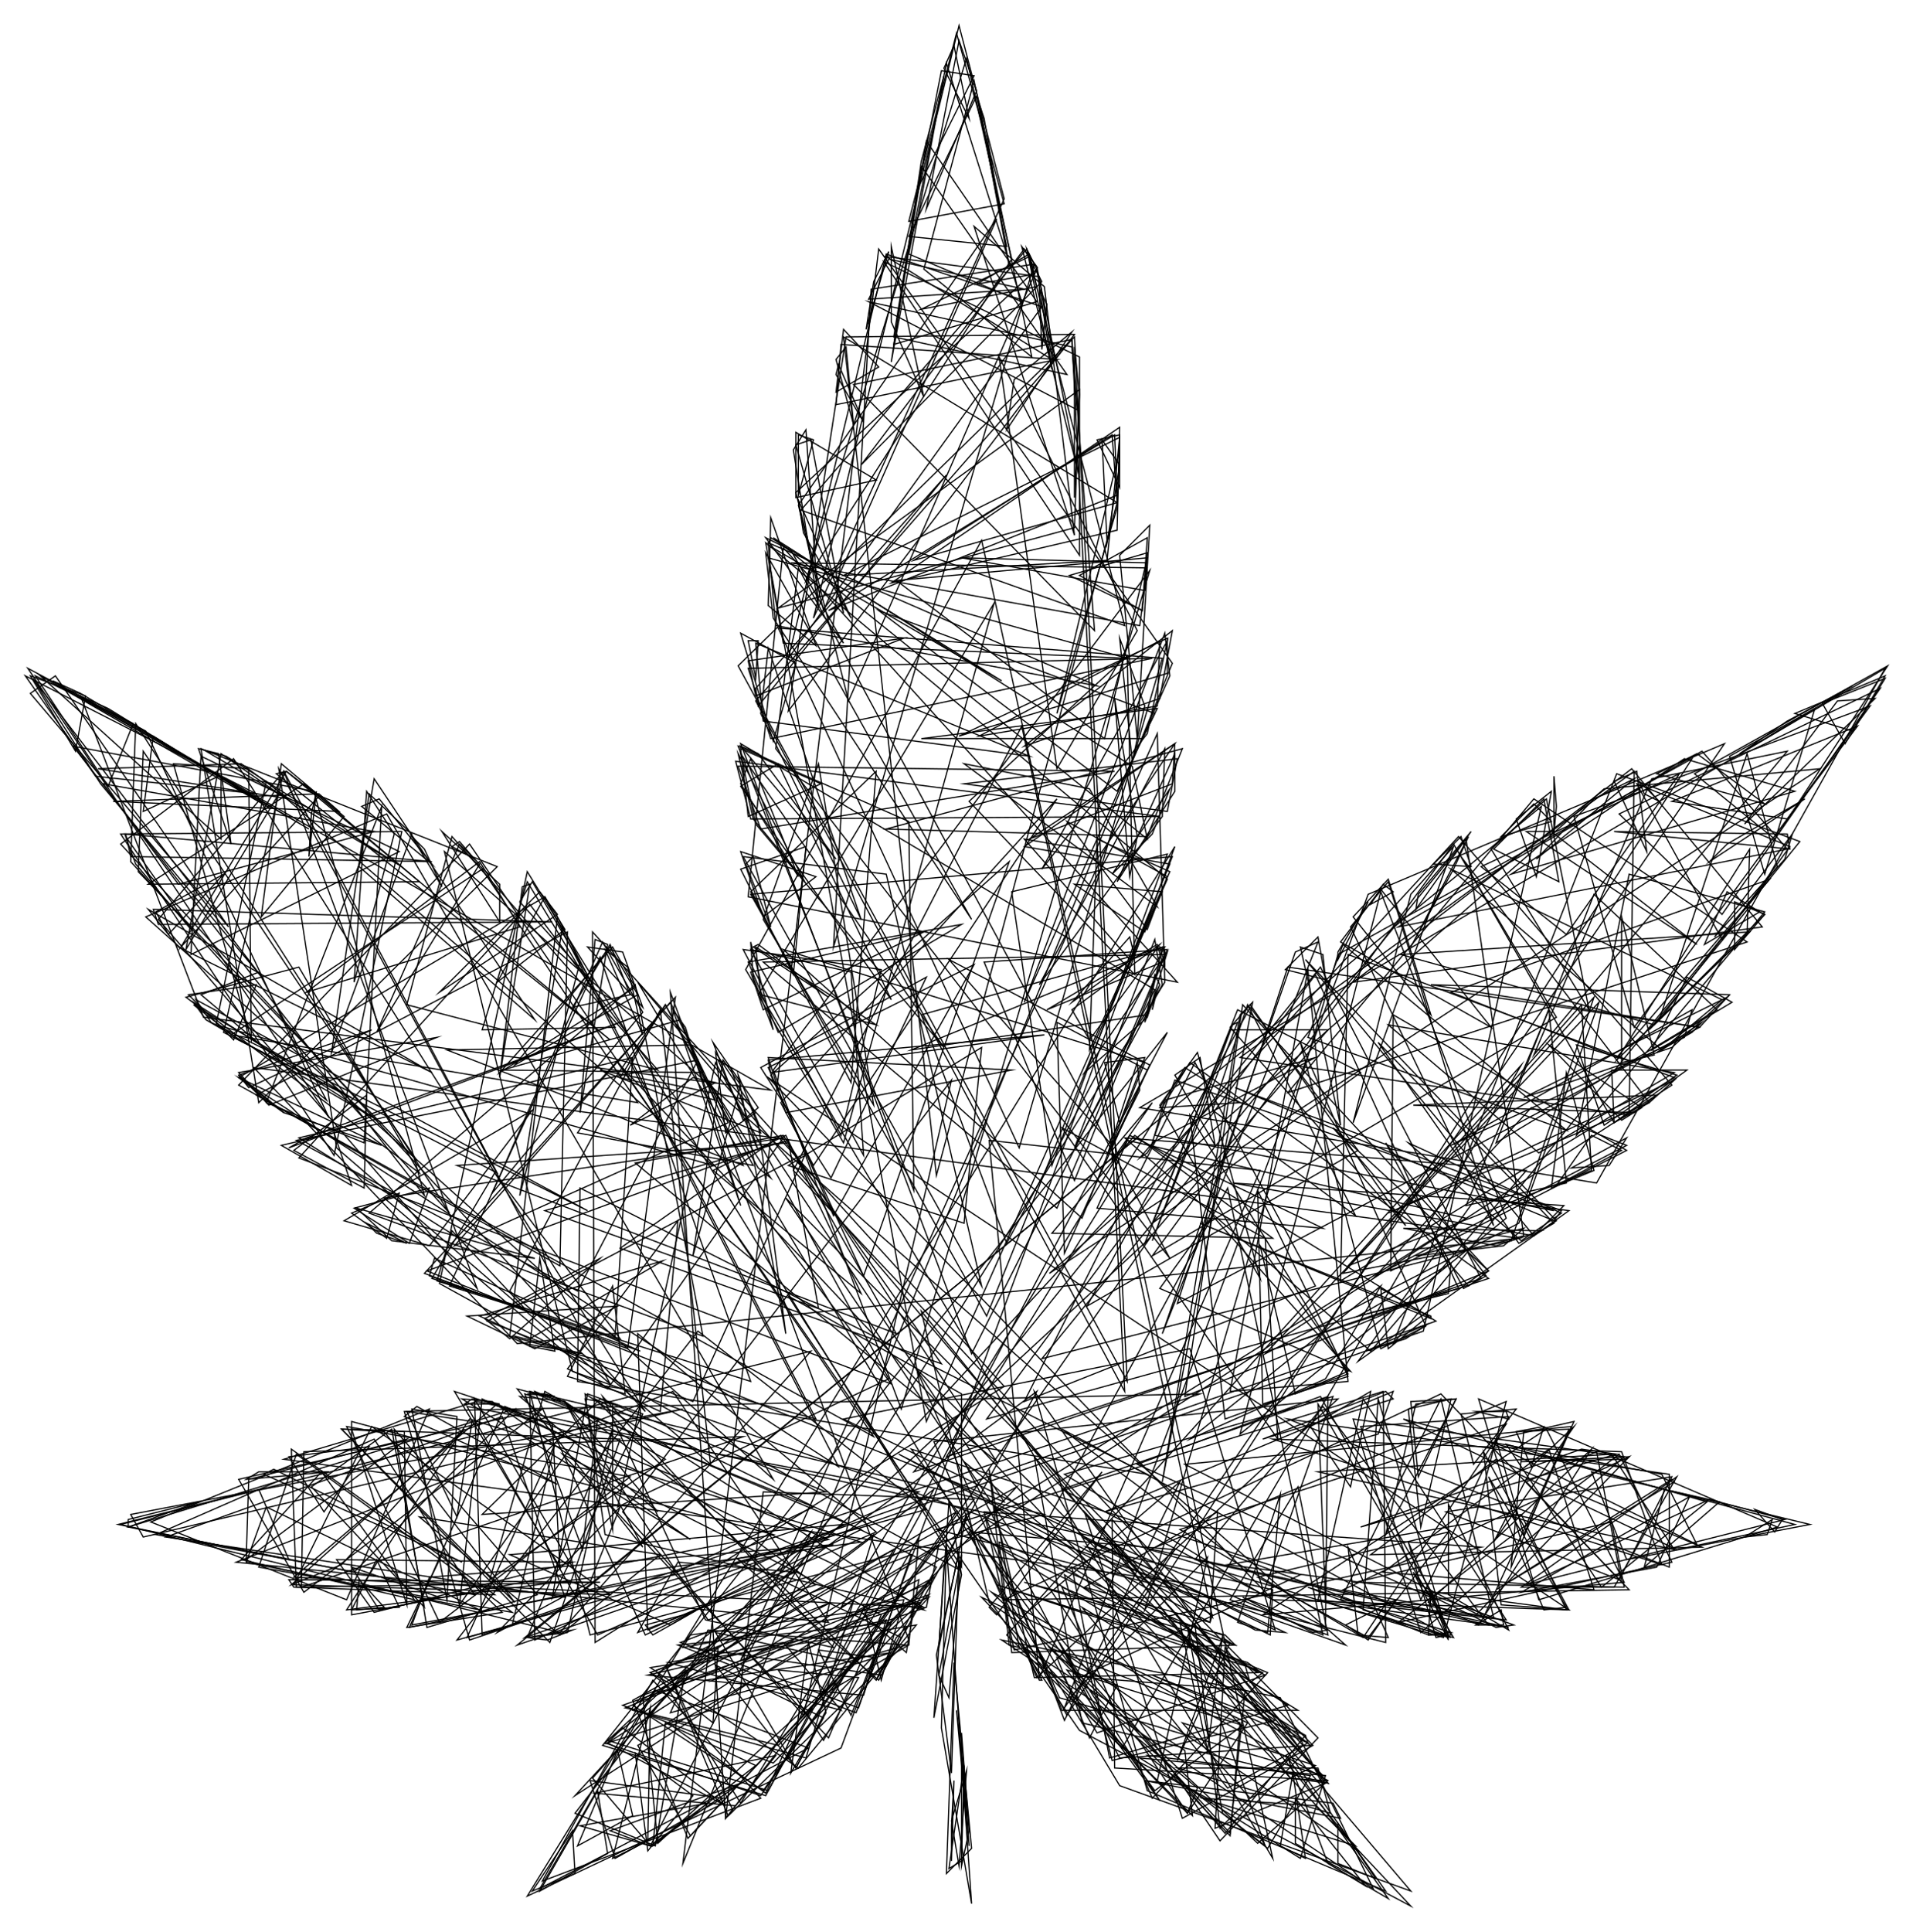 <?xml version="1.0" encoding="UTF-8"?>
<!DOCTYPE svg  PUBLIC '-//W3C//DTD SVG 1.1//EN'  'http://www.w3.org/Graphics/SVG/1.1/DTD/svg11.dtd'>
<svg enable-background="new 0 0 1628.1 1643.459" version="1.1" viewBox="0 0 1628.1 1643.5" xml:space="preserve" xmlns="http://www.w3.org/2000/svg">
<g fill="none" stroke="#000" stroke-miterlimit="10">
	<polygon points="1200.7 1608.9 542.76 835.62 952.9 1519.2"/>
	<polygon points="715.78 1487.2 448.76 1613.2 999.9 720.26"/>
	<polygon points="128.34 1294.9 365.45 1198.8 294.96 1361.1"/>
	<polygon points="1358.8 1006.5 969.99 942.42 1604.4 568.59"/>
	<polygon points="814.05 28.138 773.46 188.35 854.64 173.4"/>
	<polygon points="747.83 211.85 997.76 564.32 581.21 1585.4"/>
	<polygon points="1121.7 1478.6 1038.3 1566.2 668.79 1019.3"/>
	<polygon points="1512.6 1299.2 1258.4 1190.2 1309.6 1361.1"/>
	<polygon points="826.87 1619.6 801.23 1470.1 805.5 1314.1"/>
	<polygon points="1211.4 1132.5 1311.8 686.08 440.22 1399.6"/>
	<polygon points="525.66 903.97 918.72 1472.2 1200.7 1621.7"/>
	<polygon points="666.65 466.06 1002 835.62 636.75 762.98"/>
	<polygon points="512.85 1485 993.49 878.34 651.7 1527.7"/>
	<polygon points="448.76 741.62 374 1092 816.19 1335.5"/>
	<polygon points="173.2 865.52 655.97 927.47 68.522 592.09"/>
	<polygon points="854.64 1179.5 506.44 1397.4 504.3 792.89"/>
	<polygon points="690.15 1149.6 476.53 1388.9 102.7 1297"/>
	<polygon points="984.94 624.13 991.35 835.62 630.34 1412.4"/>
	<polygon points="455.17 867.66 305.64 737.35 318.46 662.58"/>
	<polygon points="1256.2 1019.3 1155.8 1158.2 1335.3 1030"/>
	<polygon points="1284 1384.6 406.04 1192.4 241.55 1241.5"/>
	<polygon points="818.32 1339.8 794.82 1461.5 807.64 1277.8"/>
	<polygon points="1510.4 713.85 1442.1 658.31 1606.6 566.46"/>
	<polygon points="555.57 1429.5 461.58 1600.4 647.43 1529.9"/>
	<polygon points="1164.4 760.85 905.91 1453 1467.7 632.68"/>
	<polygon points="171.06 636.95 220.19 938.15 423.13 737.35"/>
	<polygon points="952.9 363.52 950.76 451.1 758.51 495.96"/>
	<polygon points="634.61 824.93 1083.2 1581.1 835.41 459.65"/>
	<polygon points="914.45 286.62 628.2 566.46 959.31 1175.3"/>
	<polygon points="820.46 666.86 1002 645.5 993.49 690.35"/>
	<polygon points="636.75 694.63 630.34 636.95 698.7 666.86"/>
	<polygon points="1435.7 831.34 1474.1 852.7 1405.8 893.29"/>
	<polygon points="978.54 446.83 967.86 628.4 952.9 472.46"/>
	<polygon points="852.5 1395.3 1168.7 1606.8 1089.6 1444.4"/>
	<polygon points="1241.3 711.72 489.35 1527.7 1422.9 923.2"/>
	<polygon points="1226.3 1185.9 854.64 1361.1 1386.5 1352.6"/>
	<polygon points="203.1 923.2 399.63 718.12 743.56 1222.3"/>
	<polygon points="653.84 515.19 655.97 440.42 694.42 549.37"/>
	<polygon points="1266.9 1087.7 1012.7 903.97 805.5 1239.4"/>
	<polygon points="854.64 169.13 816.19 21.73 692.29 525.87"/>
	<polygon points="773.46 1395.3 570.52 844.16 617.52 1547"/>
	<polygon points="1341.7 965.92 1386.5 743.76 1501.9 775.8"/>
	<polygon points="284.28 963.79 239.42 974.47 299.23 1008.6"/>
	<polygon points="299.23 1209.4 658.11 1305.6 299.23 1373.9"/>
	<polygon points="805.5 1594 826.87 1572.6 811.91 1414.5"/>
	<polygon points="1096 929.61 1486.9 801.44 1305.4 679.67"/>
	<polygon points="869.59 209.71 882.41 226.8 918.72 406.24"/>
	<polygon points="1380.1 978.74 1324.6 1008.6 1354.5 965.92"/>
	<polygon points="440.22 1143.2 215.92 908.24 1292.6 1053.5"/>
	<polygon points="670.93 604.91 914.45 284.48 720.06 286.62"/>
	<polygon points="685.88 365.66 696.56 517.32 675.2 382.74"/>
	<polygon points="1177.2 1183.8 1179.3 1397.4 796.96 1301.3"/>
	<polygon points="1375.9 658.31 1185.7 1143.2 1531.8 715.99"/>
	<polygon points="194.56 788.62 47.161 575 25.799 589.95"/>
	<polygon points="955.04 1487.2 1294.7 906.11 856.77 1391"/>
	<polygon points="1228.5 1393.2 978.54 1318.4 1281.9 1192.4"/>
	<polygon points="222.33 780.07 292.82 694.63 239.42 649.77"/>
	<polygon points="606.84 886.88 632.47 953.1 645.29 942.42"/>
	<polygon points="976.4 1523.5 1179.3 1608.9 880.27 1183.8"/>
	<polygon points="1021.3 1185.9 344.09 1200.9 399.63 1395.3"/>
	<polygon points="553.44 1418.8 779.87 1382.5 679.47 1504.2"/>
	<polygon points="914.45 1004.4 837.55 818.52 993.49 807.84"/>
	<polygon points="329.14 692.49 124.06 780.07 658.11 1258.6"/>
	<polygon points="888.82 1288.5 450.9 1183.8 502.17 1391"/>
	<polygon points="677.33 564.32 630.34 538.68 658.11 630.54"/>
	<polygon points="717.92 489.55 952.9 372.06 942.22 476.74"/>
	<polygon points="651.7 461.78 993.49 748.03 788.42 1209.4"/>
	<polygon points="987.08 694.63 638.88 696.76 626.07 647.63"/>
	<polygon points="1354.5 1252.2 1384.4 1326.9 1540.4 1297"/>
	<polygon points="1273.3 1224.4 1339.6 1209.4 1296.8 1305.6"/>
	<polygon points="1373.7 955.24 1371.6 910.38 1435.7 910.38"/>
	<polygon points="675.2 829.21 630.34 739.49 685.88 720.26"/>
	<polygon points="658.11 876.2 641.02 831.34 638.88 801.44"/>
	<polygon points="1378 692.49 1600.2 585.68 1465.6 777.94"/>
	<polygon points="218.06 837.75 198.83 884.75 160.38 846.3"/>
	<polygon points="1166.5 1149.6 957.17 968.06 1299 995.83"/>
	<polygon points="500.03 805.71 547.03 856.98 529.94 809.98"/>
	<polygon points="754.24 705.31 976.4 711.72 1006.3 636.95"/>
	<polygon points="453.04 944.56 365.45 1059.9 292.82 1038.6"/>
	<polygon points="782.01 158.44 829 64.453 801.23 60.181"/>
	<polygon points="1006.3 1547 1117.4 1485 923 1286.3"/>
	<polygon points="544.89 1149.6 369.72 1070.6 365.45 1085.5"/>
	<polygon points="707.24 1002.2 647.43 908.24 788.42 831.34"/>
	<polygon points="378.27 724.53 487.21 1166.7 1145.2 1399.6"/>
	<polygon points="1331 1025.7 1305.4 1051.4 1049 1006.5"/>
	<polygon points="121.93 1307.7 111.25 1288.5 581.21 1198.8"/>
	<polygon points="1128.1 833.48 1121.7 797.16 1093.9 824.93"/>
	<polygon points="455.17 1147.5 397.49 1119.7 525.66 1111.2"/>
	<polygon points="995.62 575 871.73 852.7 991.35 538.68"/>
	<polygon points="538.48 1446.6 865.32 1265 585.48 1564.1"/>
	<polygon points="203.1 1258.6 461.58 1198.8 258.64 1354.7"/>
	<polygon points="946.49 974.47 978.54 906.11 807.64 816.39"/>
	<polygon points="559.84 910.38 346.23 854.84 384.68 711.72"/>
	<polygon points="794.82 1226.5 1138.7 1190.2 882.41 1427.3"/>
	<polygon points="976.4 457.51 972.13 519.46 918.72 489.55"/>
	<polygon points="280 950.97 124.06 622 23.663 568.59"/>
	<polygon points="549.16 1391 732.88 1301.3 455.17 1183.8"/>
	<polygon points="346.23 1384.6 427.4 1371.8 376.13 1322.7"/>
	<polygon points="1158 912.52 980.67 1040.7 1053.3 859.11"/>
	<polygon points="519.26 1557.6 553.44 1570.5 630.34 1517.1"/>
	<polygon points="1175.1 756.58 1269.1 874.07 1140.9 801.44"/>
	<polygon points="1072.5 1087.7 987.08 940.29 1019.1 895.43"/>
	<polygon points="527.8 1224.4 467.99 1397.4 290.68 1215.9"/>
	<polygon points="662.38 534.41 989.22 560.05 867.45 976.6"/>
	<polygon points="324.86 955.24 175.33 867.66 164.65 852.7"/>
	<polygon points="957.17 532.28 873.86 211.85 681.61 434.01"/>
	<polygon points="989.22 837.75 914.45 976.6 982.81 799.3"/>
	<polygon points="1384.4 978.74 1183.6 1081.3 1185.7 863.38"/>
	<polygon points="329.14 1053.5 299.23 1032.1 339.82 1015.1"/>
	<polygon points="574.8 848.43 534.21 1147.5 361.18 1083.4"/>
	<polygon points="517.12 1576.9 459.44 1608.9 508.58 1523.5"/>
	<polygon points="382.54 1032.1 115.52 615.59 111.25 733.08"/>
	<polygon points="1388.7 654.04 1151.6 835.62 1499.8 788.62"/>
	<polygon points="647.43 1527.7 514.98 1482.9 978.54 1053.5"/>
	<polygon points="587.62 1401.7 749.96 1425.2 882.41 1183.8"/>
	<polygon points="1414.3 1331.2 1083.2 1224.4 1380.1 1235.1"/>
	<polygon points="502.17 833.48 453.04 750.17 442.35 767.26"/>
	<polygon points="200.97 1329.1 705.1 1380.3 572.66 1183.8"/>
	<polygon points="948.63 1504.2 1128.1 1514.9 946.49 1292.8"/>
	<polygon points="386.81 1059.9 619.66 955.24 570.52 852.7"/>
	<polygon points="816.19 1320.5 809.78 1508.5 796.96 1408.1"/>
	<polygon points="1002 1109 1446.4 874.07 1096 822.8"/>
	<polygon points="606.84 1465.8 553.44 1423.1 611.11 1401.7"/>
	<polygon points="529.94 1450.8 790.55 1359 658.11 1500"/>
	<polygon points="726.47 361.38 711.51 305.84 720.06 295.16"/>
	<polygon points="540.62 989.42 848.23 1243.6 666.65 965.92"/>
	<polygon points="284.28 983.01 102.7 709.58 341.95 707.44"/>
	<polygon points="1207.1 1256.4 1239.2 1190.2 1200.7 1192.4"/>
	<polygon points="1525.4 709.58 1459.2 797.16 1519 730.94"/>
	<polygon points="1175.1 1147.5 1106.7 886.88 1213.5 1128.3"/>
	<polygon points="386.81 1183.8 476.53 1333.3 470.12 1211.6"/>
	<polygon points="367.59 735.21 322.73 679.67 307.78 686.08"/>
	<polygon points="861.05 220.39 822.6 49.5 685.88 493.83"/>
	<polygon points="1219.9 735.21 1243.4 711.72 1252 737.35"/>
	<polygon points="1237 1393.2 1121.7 1194.5 1128.1 1363.3"/>
	<polygon points="649.56 780.07 630.34 724.53 694.42 745.9"/>
	<polygon points="1078.9 1423.1 980.67 1529.9 903.77 1350.4"/>
	<polygon points="925.13 1316.3 1081.1 1391 1083.2 1352.6"/>
	<polygon points="1335.3 1369.7 653.84 916.79 1083.2 1361.1"/>
	<polygon points="653.84 461.78 660.24 532.28 933.68 583.54"/>
	<polygon points="1335.3 1369.7 1277.6 1365.4 1262.6 1235.1"/>
	<polygon points="1489.1 771.53 1501.9 777.94 1403.6 876.2"/>
	<polygon points="1290.4 696.76 1307.5 745.9 1320.3 673.26"/>
	<polygon points="1373.7 1350.4 1294.7 1350.4 1427.1 1256.4"/>
	<polygon points="1446.4 874.07 1472 846.3 1217.8 837.75"/>
	<polygon points="354.77 1196.6 474.4 1262.9 344.09 1205.2"/>
	<polygon points="905.91 1463.7 871.73 1373.9 1004.2 1260.7"/>
	<polygon points="1034.1 1555.5 1042.6 1401.7 1128.1 1517.1"/>
	<polygon points="1403.6 938.15 1181.5 1032.1 1425 918.93"/>
	<polygon points="1113.1 824.93 1046.9 1183.8 1147.3 1175.3"/>
	<polygon points="773.46 698.9 777.74 1012.9 628.2 634.81"/>
	<polygon points="677.33 423.33 677.33 367.79 745.69 408.38"/>
	<polygon points="713.65 1247.9 203.1 916.79 463.72 762.98"/>
	<polygon points="1181.5 1393.2 1155.8 1391 1147.3 1316.3"/>
	<polygon points="1008.4 1188.1 1266.9 1081.3 1057.6 854.84"/>
	<polygon points="1222.1 1124 446.63 1393.2 967.86 968.06"/>
	<polygon points="788.42 1284.2 388.95 1395.3 594.02 1132.5"/>
	<polygon points="933.68 713.85 927.27 893.29 995.62 741.62"/>
	<polygon points="991.35 636.95 989.22 694.63 884.54 837.75"/>
	<polygon points="1290.4 1198.8 1254.1 1245.8 1243.4 1203"/>
	<polygon points="547.03 1203 470.12 1359 500.03 1185.9"/>
	<polygon points="327 1367.5 303.5 1369.7 305.64 1344"/>
	<polygon points="997.76 728.81 839.68 1119.7 638.88 760.85"/>
	<polygon points="241.55 656.18 406.04 1096.2 134.74 782.21"/>
	<polygon points="510.71 1346.2 250.1 1350.4 245.83 1344"/>
	<polygon points="918.72 472.46 752.1 222.53 918.72 303.7"/>
	<polygon points="628.2 641.22 683.74 748.03 641.02 696.76"/>
	<polygon points="914.45 455.37 829 192.62 888.82 243.89"/>
	<polygon points="198.83 645.5 102.7 718.12 549.16 1200.9"/>
	<polygon points="1070.4 1423.1 880.27 1427.3 846.09 1282.1"/>
	<polygon points="997.76 536.55 987.08 594.23 871.73 634.81"/>
	<polygon points="754.24 216.12 670.93 560.05 886.68 260.98"/>
	<polygon points="21.526 575 218.06 675.4 81.34 660.45"/>
	<polygon points="937.95 374.2 942.22 461.78 952.9 395.56"/>
	<polygon points="630.34 632.68 982.81 842.02 826.87 1151.8"/>
	<polygon points="1232.7 1356.8 1232.7 1279.9 1284 1386.8"/>
	<polygon points="1390.8 874.07 1339.6 694.63 1591.6 600.64"/>
	<polygon points="858.91 1399.6 867.45 1401.7 841.82 1250"/>
	<polygon points="87.748 666.86 151.83 752.3 318.46 707.44"/>
	<polygon points="1179.3 1183.8 1074.7 1224.4 1185.7 1190.2"/>
	<polygon points="952.9 414.79 952.9 369.93 933.68 374.2"/>
	<polygon points="275.73 1286.3 314.18 1230.8 245.83 1239.4"/>
	<polygon points="1217.8 863.38 1151.6 780.07 1181.5 748.03"/>
	<polygon points="459.44 1606.8 557.71 1438 688.02 1487.2"/>
	<polygon points="978.54 485.28 767.05 1198.8 658.11 910.38"/>
	<polygon points="717.92 280.21 747.83 312.25 711.51 333.61"/>
	<polygon points="517.12 1480.7 794.82 1267.1 653.84 1523.5"/>
	<polygon points="341.95 737.35 192.42 643.36 175.33 639.09"/>
	<polygon points="158.24 848.43 356.91 997.96 254.37 822.8"/>
	<polygon points="692.29 1282.1 450.9 1183.8 455.17 1395.3"/>
	<polygon points="1096 1207.3 1420.7 1254.3 1420.7 1333.3"/>
	<polygon points="1378 1237.2 1190 1380.3 1422.9 1329.1"/>
	<polygon points="476.53 1077 482.94 792.89 218.06 931.74"/>
	<polygon points="967.86 1245.8 1222.1 1361.1 1123.8 1188.1"/>
	<polygon points="803.37 64.453 758.51 307.98 784.14 137.08"/>
	<polygon points="991.35 807.84 987.08 805.71 991.35 820.66"/>
	<polygon points="1576.7 622 1527.5 607.04 1604.4 575"/>
	<polygon points="1117.4 1388.9 1057.6 1359 1130.2 1386.8"/>
	<polygon points="559.84 1286.3 480.8 1192.4 442.35 1188.1"/>
	<polygon points="730.74 1453 775.6 1322.7 579.07 1397.4"/>
	<polygon points="1170.8 1085.5 1384.4 974.47 1303.2 942.42"/>
	<polygon points="517.12 1181.7 327 1019.3 666.65 968.06"/>
	<polygon points="974.26 1369.7 1138.7 812.12 1440 645.5"/>
	<polygon points="1096 1495.7 1130.2 1585.4 1181.5 1615.3"/>
	<polygon points="732.88 782.21 653.84 551.5 647.43 607.04"/>
	<polygon points="1243.4 728.81 1373.7 955.24 1403.6 938.15"/>
	<polygon points="252.23 1350.4 420.99 1356.8 247.96 1232.9"/>
	<polygon points="775.6 1232.9 918.72 1427.3 1106.7 1339.8"/>
	<polygon points="1422.9 891.16 1296.8 933.88 1469.9 848.43"/>
	<polygon points="999.9 632.68 871.73 720.26 933.68 730.94"/>
	<polygon points="643.16 946.7 617.52 963.79 608.98 895.43"/>
	<polygon points="677.33 1337.6 576.93 1329.1 542.76 1388.9"/>
	<polygon points="1151.6 1207.3 1382.3 1239.4 1209.2 1388.9"/>
	<polygon points="886.68 739.49 993.49 545.09 976.4 624.13"/>
	<polygon points="641.02 991.56 566.25 854.84 491.49 963.79"/>
	<polygon points="1234.9 1391 1217.8 1354.7 1215.7 1391"/>
	<polygon points="705.1 1309.8 348.36 1384.6 429.54 1196.6"/>
	<polygon points="250.1 978.74 312.05 931.74 309.91 1010.8"/>
	<polygon points="561.98 1200.9 576.93 1038.6 482.94 1164.6"/>
	<polygon points="638.88 827.07 786.28 792.89 649.56 859.11"/>
	<polygon points="1042.6 1559.8 824.73 1301.3 1111 1476.5"/>
	<polygon points="717.92 547.23 651.7 457.51 673.06 468.19"/>
	<polygon points="969.99 1495.7 1128.1 1510.6 1106.7 1581.1"/>
	<polygon points="542.76 846.3 438.08 906.11 519.26 805.71"/>
	<polygon points="912.31 288.75 957.17 1183.8 643.16 596.36"/>
	<polygon points="403.9 1356.8 132.61 1305.6 318.46 1224.4"/>
	<polygon points="1002 1497.8 1046.9 1397.4 1040.5 1393.2"/>
	<polygon points="1472 643.36 1501.9 743.76 1544.6 602.77"/>
	<polygon points="333.41 1055.6 303.5 1027.9 455.17 1070.6"/>
	<polygon points="1521.1 722.4 1448.5 639.09 1190 788.62"/>
	<polygon points="168.92 1277.8 109.11 1292.8 109.11 1299.2"/>
	<polygon points="1111 816.39 1305.4 1051.4 1324.6 1038.6"/>
	<polygon points="1175.1 1094.1 1128.1 1173.1 1012.7 1224.4"/>
	<polygon points="1089.6 1271.4 1053.3 1380.3 1078.9 1388.9"/>
	<polygon points="487.21 1386.8 465.85 1395.3 448.76 1393.2"/>
	<polygon points="670.93 1102.6 818.32 1333.3 818.32 1185.9"/>
	<polygon points="777.74 1252.2 1123.8 822.8 1260.5 1087.7"/>
	<polygon points="702.97 1457.2 688.02 1397.4 673.06 1508.5"/>
	<polygon points="1316.1 1215.9 1074.7 1373.9 1382.3 1346.2"/>
	<polygon points="1055.4 899.7 1386.5 948.83 1390.8 656.18"/>
	<polygon points="489.35 1594 487.21 1557.6 453.04 1608.9"/>
	<polygon points="903.77 1455.1 839.68 1292.8 1104.6 1455.1"/>
	<polygon points="1286.1 1333.3 1335.3 1215.9 1296.8 1218"/>
	<polygon points="168.92 636.95 186.01 641.22 196.69 718.12"/>
	<polygon points="899.5 869.79 976.4 910.38 905.91 1066.3"/>
	<polygon points="1324.6 865.52 1237 718.12 980.67 1068.5"/>
	<polygon points="1106.7 805.71 1125.9 812.12 1140.9 957.38"/>
	<polygon points="553.44 1453 521.39 1581.1 551.3 1566.2"/>
	<polygon points="519.26 884.75 235.14 658.31 243.69 656.18"/>
	<polygon points="878.14 303.7 829 68.726 786.28 228.94"/>
	<polygon points="1061.8 1465.8 835.41 1359 1010.6 1542.7"/>
	<polygon points="1004.2 1380.3 1040.5 1391 1027.7 1489.3"/>
	<polygon points="809.78 918.93 529.94 1286.3 683.74 1459.4"/>
	<polygon points="923 912.52 993.49 809.98 976.4 865.52"/>
	<polygon points="920.86 1307.7 1093.9 1388.9 1068.3 1386.8"/>
	<polygon points="925.13 1111.2 1064 856.98 1155.8 978.74"/>
	<polygon points="645.29 955.24 668.79 1134.7 628.2 914.65"/>
	<polygon points="408.18 733.08 260.78 844.16 442.35 788.62"/>
	<polygon points="782.01 1307.7 707.24 1438 773.46 1399.6"/>
	<polygon points="715.78 965.92 749.96 824.93 632.47 807.84"/>
	<polygon points="1147.3 1077 1354.5 995.83 1346 854.84"/>
	<polygon points="638.88 1175.3 510.71 814.25 382.54 1094.1"/>
	<polygon points="68.522 589.95 45.024 579.27 262.92 705.31"/>
	<polygon points="1055.4 938.15 987.08 942.42 1008.4 908.24"/>
	<polygon points="1181.5 1147.5 1175.1 1096.2 1215.7 1119.7"/>
	<polygon points="961.45 816.39 995.62 735.21 871.73 713.85"/>
	<polygon points="690.15 1303.4 553.44 1570.5 504.3 1512.8"/>
	<polygon points="1360.9 852.7 1076.8 1151.8 1292.6 1040.7"/>
	<polygon points="861.05 910.38 668.79 946.7 653.84 899.7"/>
	<polygon points="1070.4 1568.3 843.96 1354.7 1130.2 1514.9"/>
	<polygon points="572.66 859.11 583.34 874.07 630.34 1025.7"/>
	<polygon points="950.76 673.26 747.83 519.46 982.81 607.04"/>
	<polygon points="1074.7 1194.5 1147.3 1171 1070.4 1012.9"/>
	<polygon points="799.1 1314.1 606.84 1429.5 788.42 1367.5"/>
	<polygon points="999.9 673.26 950.76 750.17 999.9 641.22"/>
	<polygon points="660.24 1493.6 506.44 1525.6 626.07 1536.3"/>
	<polygon points="425.26 912.52 521.39 805.71 540.62 839.89"/>
	<polygon points="538.48 899.7 523.53 1136.8 254.37 968.06"/>
	<polygon points="756.37 213.99 737.15 280.21 743.56 239.62"/>
	<polygon points="876 218.26 784.14 263.12 882.41 243.89"/>
	<polygon points="999.9 914.65 1021.3 899.7 1034.1 974.47"/>
	<polygon points="653.84 908.24 829 820.66 709.38 1034.3"/>
	<polygon points="796.96 1333.3 745.69 1429.5 506.44 1190.2"/>
	<polygon points="203.1 914.65 316.32 876.2 211.65 925.33"/>
	<polygon points="1281.9 1211.6 1160.1 1393.2 1004.2 1301.3"/>
	<polygon points="651.7 470.33 658.11 525.87 826.87 782.21"/>
	<polygon points="1363 1350.4 1281.9 1228.7 1452.8 1277.8"/>
	<polygon points="132.61 775.8 190.28 743.76 143.29 795.03"/>
	<polygon points="861.05 1406 1051.2 1399.6 850.36 1312"/>
	<polygon points="346.23 1224.4 209.51 1326.9 211.65 1258.6"/>
	<polygon points="1427.1 1318.4 1194.3 1207.3 1527.5 1297"/>
	<polygon points="848.23 186.22 700.83 519.46 679.47 429.74"/>
	<polygon points="294.96 1369.7 399.63 1207.3 732.88 1312"/>
	<polygon points="1256.2 1373.9 1386.5 1239.4 1143 1352.6"/>
	<polygon points="418.86 1192.4 393.22 1190.2 587.62 1309.8"/>
	<polygon points="1305.4 683.95 1277.6 711.72 1320.3 698.9"/>
	<polygon points="1322.5 1040.7 1292.6 1057.8 1172.9 886.88"/>
	<polygon points="876 713.85 997.76 666.86 999.9 632.68"/>
	<polygon points="553.44 1570.5 493.62 1553.4 602.57 1534.1"/>
	<polygon points="474.4 780.07 694.42 1207.3 433.81 1136.8"/>
	<polygon points="555.57 1391 549.16 1382.5 589.75 1371.8"/>
	<polygon points="557.71 1570.5 489.35 1542.7 583.34 1420.9"/>
	<polygon points="425.26 752.3 376.13 707.44 425.26 784.35"/>
	<polygon points="1162.2 1149.6 1215.7 1126.1 1196.4 1139"/>
	<polygon points="976.4 483.14 673.06 478.87 969.99 532.28"/>
	<polygon points="950.76 431.88 952.9 382.74 899.5 607.04"/>
	<polygon points="762.78 1134.7 388.95 991.56 670.93 972.33"/>
	<polygon points="628.2 1326.9 747.83 1429.5 767.05 1393.2"/>
	<polygon points="899.5 1027.9 991.35 812.12 649.56 818.52"/>
	<polygon points="1207.1 1352.6 1288.3 1382.5 1273.3 1384.6"/>
	<polygon points="824.73 681.81 959.31 557.91 965.72 829.21"/>
	<polygon points="890.95 859.11 989.22 818.52 984.94 803.57"/>
	<polygon points="961.45 965.92 933.68 1027.9 1125.9 1045"/>
	<polygon points="106.97 711.72 115.52 735.21 162.51 790.76"/>
	<polygon points="1053.3 869.79 1049 871.93 980.67 1055.6"/>
	<polygon points="267.19 673.26 361.18 1017.2 62.114 634.81"/>
	<polygon points="493.62 1010.8 491.49 1175.3 976.4 1254.3"/>
	<polygon points="912.31 295.16 916.59 348.56 739.28 256.71"/>
	<polygon points="1262.6 1376.1 1008.4 1245.8 1337.4 1213.7"/>
	<polygon points="1042.6 1391 1051.2 1399.6 871.73 1346.2"/>
	<polygon points="1096 1450.8 944.36 1495.7 912.31 1333.3"/>
	<polygon points="732.88 1100.5 668.79 965.92 606.84 995.83"/>
	<polygon points="1425 916.79 1147.3 812.12 1140.9 1089.8"/>
	<polygon points="1172.9 1220.1 1185.7 1183.8 940.08 1286.3"/>
	<polygon points="816.19 1587.6 809.78 1549.1 822.6 1506.4"/>
	<polygon points="312.05 673.26 301.37 835.62 335.54 709.58"/>
	<polygon points="1205 773.66 1252 707.44 1207.1 760.85"/>
	<polygon points="309.91 972.33 226.6 938.15 324.86 686.08"/>
	<polygon points="685.88 980.88 414.58 1124 589.75 1192.4"/>
	<polygon points="472.26 1228.7 397.49 1393.2 435.95 1382.5"/>
	<polygon points="1098.2 1512.8 942.22 1307.7 1130.2 1517.1"/>
	<polygon points="771.33 1406 730.74 1369.7 782.01 1344"/>
	<polygon points="745.69 1429.5 762.78 1393.2 773.46 1382.5"/>
	<polygon points="252.23 1237.2 435.95 1371.8 220.19 1333.3"/>
	<polygon points="457.31 1356.8 335.54 1215.9 363.32 1384.6"/>
	<polygon points="1202.8 1337.6 1232.7 1395.3 1219.9 1361.1"/>
	<polygon points="1512.6 737.35 1412.2 867.66 1486.9 641.22"/>
	<polygon points="1422.9 681.81 1521.1 696.76 1580.9 617.72"/>
	<polygon points="190.28 878.34 423.13 997.96 241.55 656.18"/>
	<polygon points="1269.1 722.4 1352.4 859.11 1316.1 679.67"/>
	<polygon points="403.9 1190.2 410.31 1391 502.17 1359"/>
	<polygon points="130.47 773.66 470.12 784.35 134.74 786.48"/>
	<polygon points="1333.1 1369.7 1044.8 1331.2 1294.7 1288.5"/>
	<polygon points="164.65 854.84 299.23 933.88 203.1 884.75"/>
	<polygon points="226.6 664.72 183.88 871.93 606.84 991.56"/>
	<polygon points="408.18 735.21 320.59 878.34 391.09 718.12"/>
	<polygon points="380.4 1361.1 350.5 1198.8 388.95 1205.2"/>
	<polygon points="158.24 807.84 188.15 641.22 237.28 675.4"/>
	<polygon points="833.28 87.951 858.91 226.8 837.55 100.77"/>
	<polygon points="987.08 545.09 984.94 600.64 833.28 626.27"/>
	<polygon points="882.41 228.94 677.33 419.06 722.19 596.36"/>
	<polygon points="901.63 1397.4 987.08 1532 946.49 1476.5"/>
	<polygon points="856.77 1057.8 991.35 805.71 784.14 863.38"/>
	<polygon points="1038.3 1555.5 1017 1382.5 1108.8 1485"/>
	<polygon points="1170.8 1598.2 1138.7 1551.2 1138.7 1585.4"/>
	<polygon points="884.54 246.03 890.95 258.85 886.68 297.3"/>
	<polygon points="645.29 846.3 717.92 972.33 846.09 513.05"/>
	<polygon points="587.62 1561.9 794.82 1341.9 542.76 1485"/>
	<polygon points="482.94 1388.9 448.76 1393.2 521.39 1215.9"/>
	<polygon points="655.97 457.51 653.84 463.92 852.5 579.27"/>
	<polygon points="1031.9 1376.1 869.59 617.72 675.2 995.83"/>
	<polygon points="615.38 1529.9 523.53 1581.1 502.17 1514.9"/>
	<polygon points="600.43 1378.2 512.85 1188.1 709.38 1401.7"/>
	<polygon points="196.69 880.47 542.76 938.15 410.31 739.49"/>
	<polygon points="1410 1333.3 1437.8 1273.5 1294.7 1354.7"/>
	<polygon points="920.86 1036.4 974.26 903.97 666.65 807.84"/>
	<polygon points="1104.6 1265 1046.9 1361.1 1130.2 1391"/>
	<polygon points="1249.8 1094.1 1266.9 1081.3 1134.5 959.51"/>
	<polygon points="1055.4 863.38 1066.1 852.7 989.22 1260.7"/>
	<polygon points="1029.8 1380.3 1031.9 1373.9 764.92 1237.2"/>
	<polygon points="1115.3 1510.6 976.4 1493.6 1078.9 1572.6"/>
	<polygon points="638.88 758.71 724.33 921.06 745.69 656.18"/>
	<polygon points="525.66 1282.1 608.98 903.97 756.37 1173.1"/>
	<polygon points="636.75 545.09 645.29 545.09 643.16 577.14"/>
	<polygon points="1384.4 968.06 1337.4 993.69 1369.5 991.56"/>
	<polygon points="1158 1213.7 1284 1205.2 1209.2 1361.1"/>
	<polygon points="1390.8 946.7 1410 931.74 1202.8 940.29"/>
	<polygon points="438.08 1198.8 109.11 1299.2 301.37 1337.6"/>
	<polygon points="730.74 1427.3 700.83 1480.7 662.38 1420.9"/>
	<polygon points="256.51 1350.4 632.47 1222.3 258.64 1235.1"/>
	<polygon points="816.19 34.547 788.42 177.67 831.14 77.27"/>
	<polygon points="233.01 1250 393.22 1329.1 224.46 1254.3"/>
	<polygon points="976.4 790.76 993.49 745.9 908.04 698.9"/>
	<polygon points="773.46 216.12 869.59 256.71 805.5 53.772"/>
	<polygon points="984.94 842.02 982.81 846.3 980.67 859.11"/>
	<polygon points="423.13 835.62 480.8 790.76 463.72 762.98"/>
	<polygon points="1158 1299.2 1375.9 1237.2 1346 1232.9"/>
	<polygon points="519.26 1177.4 286.41 976.6 237.28 654.04"/>
	<polygon points="758.51 1380.3 576.93 1399.6 728.6 1457.2"/>
	<polygon points="758.51 273.8 758.51 209.71 786.28 337.88"/>
	<polygon points="401.77 1209.4 388.95 1290.6 346.23 1200.9"/>
	<polygon points="820.46 1502.1 807.64 1589.7 818.32 1583.3"/>
	<polygon points="1444.2 641.22 1501.9 683.95 1410 658.31"/>
	<polygon points="1234.9 1074.9 1155.8 1119.7 1232.7 1100.5"/>
	<polygon points="444.49 754.44 450.9 752.3 425.26 916.79"/>
	<polygon points="1480.5 641.22 1576.7 583.54 1521.1 613.45"/>
	<polygon points="1102.4 809.98 1121.7 801.44 989.22 1134.7"/>
	<polygon points="521.39 1194.5 497.9 1190.2 521.39 1301.3"/>
	<polygon points="547.03 1316.3 480.8 1192.4 440.22 1181.7"/>
	<polygon points="186.01 660.45 121.93 690.35 130.47 626.27"/>
	<polygon points="726.47 327.2 912.31 288.75 931.54 536.55"/>
	<polygon points="25.799 575 72.795 592.09 64.25 639.09"/>
	<polygon points="220.19 1252.2 280 1252.2 209.51 1258.6"/>
	<polygon points="344.09 1218 346.23 1365.4 299.23 1215.9"/>
	<polygon points="715.78 293.02 711.51 344.29 899.5 305.84"/>
	<polygon points="1486.9 795.03 1375.9 901.84 1489.1 722.4"/>
	<polygon points="643.16 1502.1 566.25 1465.8 555.57 1570.5"/>
	<polygon points="653.84 974.47 363.32 1081.3 854.64 1277.8"/>
	<polygon points="818.32 474.6 976.4 478.87 974.26 502.37"/>
	<polygon points="933.68 1474.3 1076.8 1425.2 833.28 1307.7"/>
	<polygon points="1234.9 1190.2 1209.2 1299.2 1198.6 1198.8"/>
	<polygon points="1196.4 1042.8 1064 854.84 1046.9 874.07"/>
	<polygon points="820.46 1243.6 1115.3 1485 952.9 1495.7"/>
	<polygon points="895.22 305.84 884.54 235.35 754.24 218.26"/>
	<polygon points="692.29 991.56 899.5 679.67 664.52 938.15"/>
	<polygon points="564.12 1072.7 408.18 1119.7 450.9 1139"/>
	<polygon points="1215.7 1391 1113.1 1350.4 1234.9 1388.9"/>
	<polygon points="521.39 1094.1 482.94 1171 532.07 1185.9"/>
	<polygon points="602.57 1378.2 694.42 1348.3 480.8 1192.4"/>
	<polygon points="1181.5 750.17 1271.2 1042.8 1149.4 788.62"/>
	<polygon points="974.26 1514.9 1140.9 1547 1134.5 1534.1"/>
	<polygon points="645.29 600.64 805.5 404.11 643.16 585.68"/>
	<polygon points="649.56 1269.3 617.52 1547 829 1275.7"/>
	<polygon points="1296.8 1051.4 886.68 1156 1247.7 713.85"/>
	<polygon points="1414.3 893.29 1234.9 739.49 1465.6 850.57"/>
	<polygon points="841.82 1367.5 937.95 1252.2 848.23 1373.9"/>
	<polygon points="982.81 965.92 999.9 918.93 1322.5 1030"/>
	<polygon points="1200.7 760.85 1237 720.26 1151.6 955.24"/>
	<polygon points="677.33 1504.2 700.83 1461.5 608.98 1416.7"/>
	<polygon points="782.01 1269.3 508.58 1391 397.49 1196.6"/>
	<polygon points="848.23 1348.3 1070.4 1420.9 1061.8 1414.5"/>
	<polygon points="352.64 1361.1 205.24 1326.9 273.6 1252.2"/>
	<polygon points="365.45 1010.8 348.36 1057.8 301.37 1027.9"/>
	<polygon points="856.77 365.66 863.18 322.93 912.31 282.34"/>
	<polygon points="974.26 792.89 989.22 758.71 914.45 752.3"/>
	<polygon points="976.4 713.85 963.58 651.9 658.11 457.51"/>
	<polygon points="946.49 987.28 946.49 978.74 980.67 938.15"/>
	<polygon points="1072.5 995.83 884.54 1427.3 841.82 970.19"/>
	<polygon points="1217.8 1119.7 1021.3 1040.7 1217.8 1121.9"/>
	<polygon points="715.78 1367.5 959.31 970.19 1247.7 1036.4"/>
	<polygon points="754.24 743.76 632.47 728.81 835.41 1094.1"/>
	<polygon points="361.18 722.4 350.5 711.72 376.13 754.44"/>
	<polygon points="100.56 1297 220.19 1267.1 245.83 1326.9"/>
	<polygon points="1111 1581.1 1089.6 1570.5 1100.3 1508.5"/>
	<polygon points="1333.1 961.65 1113.1 882.61 1143 803.57"/>
	<polygon points="538.48 1450.8 814.05 1286.3 649.56 1523.5"/>
	<polygon points="1469.9 758.71 1497.6 775.8 1450.6 803.57"/>
	<polygon points="1356.6 848.43 1286.1 1055.6 1143 1083.4"/>
	<polygon points="1051.2 925.33 1328.9 1030 1322.5 1038.6"/>
	<polygon points="1085.3 1463.7 905.91 1339.8 946.49 1497.8"/>
	<polygon points="517.12 803.57 493.62 946.7 506.44 799.3"/>
	<polygon points="1318.2 889.02 1380.1 953.1 1397.2 942.42"/>
	<polygon points="824.73 1557.6 818.32 1474.3 818.32 1587.6"/>
	<polygon points="918.72 335.75 914.45 295.16 914.45 423.33"/>
	<polygon points="384.68 720.26 391.09 715.99 403.9 730.94"/>
	<polygon points="850.36 303.7 967.86 536.55 899.5 654.04"/>
	<polygon points="717.92 286.62 796.96 1000.1 950.76 427.6"/>
	<polygon points="690.15 374.2 677.33 378.47 717.92 521.6"/>
	<polygon points="220.19 931.74 203.1 914.65 241.55 946.7"/>
	<polygon points="367.59 733.08 106.97 709.58 111.25 728.81"/>
	<polygon points="692.29 374.2 679.47 421.2 679.47 369.93"/>
	<polygon points="1181.5 871.93 1309.6 980.88 1425 912.52"/>
	<polygon points="566.25 1241.5 416.72 1344 463.72 1183.8"/>
	<polygon points="271.46 677.54 153.97 805.71 243.69 656.18"/>
	<polygon points="260.78 968.06 245.83 976.6 544.89 863.38"/>
	<polygon points="1087.5 1224.4 1076.8 1053.5 903.77 959.51"/>
	<polygon points="641.02 728.81 634.61 735.21 655.97 788.62"/>
	<polygon points="117.66 741.62 121.93 639.09 354.77 987.28"/>
	<polygon points="893.09 1401.7 1046.9 1561.9 1055.4 1465.8"/>
	<polygon points="1356.6 679.67 1307.5 730.94 1390.8 662.58"/>
	<polygon points="374 1380.3 294.96 1213.7 536.35 1256.4"/>
	<polygon points="758.51 1177.4 254.37 985.15 450.9 769.39"/>
	<polygon points="628.2 651.9 647.43 705.31 948.63 656.18"/>
	<polygon points="871.73 246.03 739.28 254.57 756.37 220.39"/>
	<polygon points="49.297 583.54 230.87 688.22 92.02 602.77"/>
	<polygon points="446.63 1113.3 384.68 1047.1 371.86 1089.8"/>
	<polygon points="1604.4 577.14 1551 598.5 1570.3 632.68"/>
	<polygon points="976.4 474.6 940.08 628.4 762.78 493.83"/>
	<polygon points="203.1 912.52 228.74 940.29 371.86 882.61"/>
	<polygon points="250.1 1341.9 786.28 1367.5 423.13 1194.5"/>
	<polygon points="1318.2 859.11 1333.1 1006.5 1247.7 1025.7"/>
	<polygon points="1294.7 1055.6 1198.6 972.33 1328.9 1032.1"/>
	<polygon points="1320.3 1010.8 1333.1 912.52 1356.6 995.83"/>
	<polygon points="1115.3 1213.7 1166.5 1183.8 1149.4 1265"/>
	<polygon points="961.45 745.9 948.63 594.23 967.86 711.72"/>
	<polygon points="786.28 1369.7 514.98 1305.6 497.9 1185.9"/>
	<polygon points="534.21 822.8 547.03 880.47 514.98 807.84"/>
	<polygon points="1440 859.11 1433.5 882.61 1234.9 974.47"/>
	<polygon points="724.33 827.07 638.88 807.84 735.01 983.01"/>
	<polygon points="500.03 1030 179.6 869.79 166.79 850.57"/>
	<polygon points="1008.4 1489.3 1014.9 1544.8 871.73 1401.7"/>
	<polygon points="705.1 519.46 948.63 369.93 950.76 421.2"/>
	<polygon points="96.293 681.81 271.46 675.4 288.55 690.35"/>
	<polygon points="769.19 542.96 643.16 592.09 636.75 562.18"/>
	<polygon points="893.09 1083.4 1548.9 654.04 1365.2 671.13"/>
	<polygon points="608.98 1388.9 677.33 1504.2 724.33 1414.5"/>
	<polygon points="459.44 758.71 374 844.16 474.4 777.94"/>
	<polygon points="1245.6 1096.2 1264.8 1085.5 1179.3 972.33"/>
	<polygon points="1072.5 1059.9 1102.4 1185.9 1147.3 1166.7"/>
	<polygon points="1281.9 1036.4 1055.4 1220.1 1175.1 758.71"/>
	<polygon points="570.52 1457.2 771.33 1399.6 602.57 1386.8"/>
	<polygon points="356.91 1290.6 561.98 1322.7 476.53 1391"/>
	<polygon points="660.24 636.95 679.47 483.14 995.62 1070.6"/>
	<polygon points="984.94 771.53 927.27 671.13 820.46 649.77"/>
	<polygon points="980.67 972.33 991.35 936.02 1119.5 899.7"/>
	<polygon points="1230.6 1286.3 1378 1344 1422.9 1256.4"/>
	<polygon points="1042.6 1207.3 1147.3 1168.9 1012.7 948.83"/>
	<polygon points="803.37 891.16 630.34 641.22 643.16 701.04"/>
	<polygon points="641.02 805.71 645.29 803.57 705.1 848.43"/>
	<polygon points="611.11 901.84 645.29 978.74 621.79 908.24"/>
	<polygon points="980.67 1425.2 1113.1 1482.9 1111 1476.5"/>
	<polygon points="1260.5 1316.3 863.18 1403.8 837.55 1286.3"/>
	<polygon points="318.46 1371.8 286.41 1326.9 487.21 1329.1"/>
	<polygon points="1527.5 673.26 1286.1 743.76 1433.5 645.5"/>
	<polygon points="320.59 1049.2 346.23 1057.8 312.05 1040.7"/>
	<polygon points="749.96 1373.9 478.67 1237.2 705.1 1478.6"/>
	<polygon points="1153.7 1346.2 1371.6 1294.9 1382.3 1350.4"/>
	<polygon points="803.37 1333.3 822.6 1288.5 799.1 1401.7"/>
	<polygon points="905.91 1254.3 1074.7 1356.8 1134.5 1188.1"/>
	<polygon points="1017 1326.9 1266.9 1382.5 1125.9 1196.6"/>
	<polygon points="803.37 58.045 811.91 38.819 824.73 100.77"/>
	<polygon points="551.3 1386.8 745.69 1303.4 542.76 1134.7"/>
	<polygon points="1040.5 1542.7 1010.6 1384.6 1076.8 1570.5"/>
	<polygon points="1407.9 871.93 1489.1 792.89 1192.2 812.12"/>
	<polygon points="920.86 1465.8 880.27 1239.4 1130.2 1517.1"/>
	<polygon points="1256.2 1200.9 1281.9 1200.9 1284 1207.3"/>
	<polygon points="1476.3 807.84 1476.3 767.26 1501.9 777.94"/>
	<polygon points="702.97 1269.3 510.71 1190.2 410.31 1288.5"/>
	<polygon points="758.51 1406 600.43 1429.5 517.12 1482.9"/>
	<polygon points="1484.8 701.04 1563.8 596.36 1595.9 594.23"/>
	<polygon points="1354.5 1232.9 1258.4 1382.5 1215.7 1363.3"/>
	<polygon points="1444.2 1314.1 1266.9 1226.5 1414.3 1254.3"/>
	<polygon points="1162.2 1604.6 1102.4 1529.9 1102.4 1568.3"/>
	<polygon points="250.1 1348.3 519.26 1356.8 316.32 1213.7"/>
	<polygon points="1373.7 707.44 1521.1 709.58 1523.3 722.4"/>
	<polygon points="1393 666.86 1465.6 799.3 1523.3 720.26"/>
	<polygon points="974.26 899.7 940.08 903.97 952.9 955.24"/>
	<polygon points="1138.7 816.39 1138.7 809.98 1164.4 767.26"/>
	<polygon points="495.76 1318.4 508.58 1207.3 446.63 1185.9"/>
	<polygon points="959.31 560.05 666.65 547.23 653.84 474.6"/>
	<polygon points="1484.8 1307.7 1504 1305.6 1508.3 1292.8"/>
	<polygon points="967.86 1478.6 1019.1 1521.3 1010.6 1542.7"/>
	<polygon points="760.64 293.02 882.41 256.71 788.42 119.99"/>
	<polygon points="1290.4 1218 1303.2 1247.9 1313.9 1213.7"/>
	<polygon points="559.84 1423.1 630.34 1534.1 760.64 1318.4"/>
	<polygon points="735.01 1365.4 749.96 1429.5 769.19 1361.1"/>
	<polygon points="1373.7 664.72 1393 656.18 1401.5 724.53"/>
	<polygon points="1440 878.34 1410 895.43 1448.5 869.79"/>
	<polygon points="1375.9 899.7 1506.2 748.03 1234.9 844.16"/>
	<polygon points="527.8 1282.1 502.17 1346.2 423.13 1388.9"/>
	<polygon points="884.54 1429.5 886.68 1429.5 867.45 1393.2"/>
	<polygon points="1083.2 1053.5 895.22 1049.2 965.72 965.92"/>
	<polygon points="835.41 891.16 670.93 991.56 820.46 1040.7"/>
	<polygon points="450.9 1145.4 472.26 1149.6 459.44 1070.6"/>
	<polygon points="735.01 1085.5 858.91 733.08 655.97 914.65"/>
	<polygon points="662.38 649.77 630.34 668.99 758.51 850.57"/>
	<polygon points="85.612 666.86 224.46 833.48 27.935 577.14"/>
	<polygon points="809.78 1583.3 811.91 1514.9 809.78 1553.4"/>
	<polygon points="587.62 1391 581.21 1401.7 784.14 1363.3"/>
	<polygon points="1516.9 1292.8 1493.4 1284.2 1510.4 1303.4"/>
	<polygon points="841.82 1363.3 784.14 1115.5 1155.8 1574.7"/>
	<polygon points="824.73 1303.4 999.9 1318.4 908.04 1459.4"/>
	<polygon points="647.43 963.79 510.71 910.38 636.75 936.02"/>
	<polygon points="679.47 745.9 638.88 645.5 630.34 666.86"/>
	<polygon points="141.15 1307.7 427.4 1205.2 480.8 1359"/>
	<polygon points="527.8 916.79 566.25 854.84 608.98 936.02"/>
	<polygon points="1125.9 1391 1044.8 1010.8 893.09 1290.6"/>
	<polygon points="171.06 643.36 162.51 812.12 339.82 724.53"/>
	<polygon points="1232.7 1303.4 1164.4 1393.2 1070.4 1341.9"/>
	<polygon points="880.27 233.21 876 216.12 831.14 241.76"/>
	<polygon points="538.48 1455.1 743.56 1305.6 685.88 1495.7"/>
	<polygon points="987.08 803.57 927.27 884.75 912.31 859.11"/>
	<polygon points="1237 739.49 1200.7 805.71 1249.8 711.72"/>
	<polygon points="367.59 912.52 126.2 773.66 151.83 805.71"/>
	<polygon points="912.31 852.7 961.45 797.16 965.72 814.25"/>
	<polygon points="547.03 1442.3 559.84 1568.3 790.55 1356.8"/>
	<polygon points="1279.7 1382.5 1277.6 1369.7 1256.2 1382.5"/>
	<polygon points="171.06 846.3 277.87 936.02 220.19 827.07"/>
	<polygon points="741.42 246.03 880.27 224.67 709.38 805.71"/>
	<polygon points="993.49 572.86 993.49 542.96 816.19 626.27"/>
	<polygon points="724.33 525.87 683.74 453.24 679.47 425.47"/>
	<polygon points="299.23 1369.7 339.82 1367.5 320.59 1326.9"/>
	<polygon points="903.77 1267.1 1128.1 1384.6 1130.2 1188.1"/>
	<polygon points="899.5 1410.2 950.76 1433.7 927.27 1478.6"/>
	<polygon points="632.47 991.56 587.62 889.02 380.4 893.29"/>
	<polygon points="995.62 671.13 980.67 709.58 946.49 743.76"/>
	<polygon points="568.39 1465.8 651.7 1525.6 726.47 1361.1"/>
	<polygon points="350.5 709.58 314.18 675.4 282.14 895.43"/>
	<polygon points="976.4 863.38 989.22 805.71 775.6 893.29"/>
	<polygon points="188.15 713.85 188.15 660.45 34.344 575"/>
	<polygon points="743.56 1410.2 724.33 1459.4 696.56 1403.8"/>
	<polygon points="715.78 1455.1 666.65 1397.4 568.39 1414.5"/>
	<polygon points="433.81 1139 412.45 1121.9 510.71 1070.6"/>
	<polygon points="777.74 476.74 946.49 369.93 950.76 427.6"/>
	<polygon points="1226.3 1190.2 1271.2 1376.1 1140.9 1361.1"/>
	<polygon points="433.81 1098.4 561.98 859.11 604.7 1245.8"/>
	<polygon points="553.44 1423.1 707.24 1363.3 572.66 1433.7"/>
	<polygon points="1017 903.97 1119.5 1094.1 871.73 1192.4"/>
	<polygon points="895.22 991.56 993.49 726.67 861.05 758.71"/>
	<polygon points="1027.7 1324.8 984.94 1514.9 910.18 1444.4"/>
	<polygon points="1333.1 1367.5 1266.9 1256.4 1313.9 1369.7"/>
	<polygon points="1160.1 1369.7 1232.7 1393.2 1172.9 1190.2"/>
	<polygon points="1012.7 1147.5 717.92 1207.3 1085.3 1386.8"/>
	<polygon points="617.52 1536.3 529.94 1470.1 517.12 1482.9"/>
	<polygon points="1064 1529.9 1119.5 1502.1 1006.3 1465.8"/>
	<polygon points="972.13 628.4 984.94 602.77 784.14 628.4"/>
	<polygon points="589.75 1527.7 540.62 1491.4 551.3 1574.7"/>
	<polygon points="598.3 1136.8 540.62 837.75 314.18 1032.1"/>
	<polygon points="433.81 1322.7 570.52 1382.5 717.92 1297"/>
	<polygon points="495.76 1151.8 446.63 1143.2 438.08 1136.8"/>
	<polygon points="1318.2 1232.9 1356.6 1352.6 1177.2 1337.6"/>
	<polygon points="743.56 940.29 649.56 782.21 696.56 649.77"/>
	<polygon points="886.68 239.62 732.88 395.56 871.73 211.85"/>
	<polygon points="1299 1260.7 1380.1 1346.2 1358.8 1235.1"/>
	<polygon points="643.16 805.71 745.69 871.93 647.43 846.3"/>
	<polygon points="1145.2 1382.5 1164.4 1395.3 1187.9 1361.1"/>
	<polygon points="807.64 1444.4 818.32 1322.7 799.1 1425.2"/>
	<polygon points="395.36 1215.9 290.68 1331.2 247.96 1348.3"/>
	<polygon points="987.08 1096.2 1149.4 1166.7 1031.9 1034.3"/>
	<polygon points="538.48 1544.8 525.66 1489.3 491.49 1570.5"/>
	<polygon points="410.31 1190.2 489.35 1226.5 391.09 1365.4"/>
	<polygon points="873.86 211.85 882.41 228.94 895.22 314.39"/>
	<polygon points="630.34 923.2 589.75 1068.5 615.38 901.84"/>
	<polygon points="974.26 869.79 982.81 829.21 987.08 837.75"/>
	<polygon points="1074.7 1423.1 1064 1431.6 1059.7 1416.7"/>
	<polygon points="1002 1504.2 1121.7 1504.2 1132.3 1542.7"/>
	<polygon points="1339.6 1213.7 1305.4 1245.8 1271.2 1312"/>
	<polygon points="818.32 786.48 636.75 818.52 662.38 878.34"/>
	<polygon points="623.93 1540.6 566.25 1416.7 619.66 1544.8"/>
	<polygon points="410.31 876.2 448.76 750.17 523.53 874.07"/>
	<polygon points="478.67 788.62 493.62 818.52 442.35 1017.2"/>
	<polygon points="980.67 560.05 636.75 568.59 655.97 628.4"/>
	<polygon points="1407.9 897.56 1380.1 780.07 1380.1 903.97"/>
	<polygon points="1412.2 681.81 1395.1 664.72 1399.4 675.4"/>
	<polygon points="1222.1 1393.2 1198.6 1312 1232.7 1391"/>
	<polygon points="760.64 286.62 908.04 318.66 784.14 141.36"/>
	<polygon points="401.77 1190.2 425.26 1194.5 395.36 1194.5"/>
	<polygon points="1333.1 795.03 1429.3 658.31 1260.5 737.35"/>
	<polygon points="735.01 1442.3 551.3 1425.2 754.24 1378.2"/>
	<polygon points="1036.2 1286.3 923 1350.4 1029.8 1380.3"/>
	<polygon points="226.6 1282.1 209.51 1329.1 408.18 1369.7"/>
	<polygon points="711.51 318.66 713.65 310.11 735.01 359.25"/>
	<polygon points="487.21 856.98 536.35 846.3 519.26 803.57"/>
	<polygon points="1326.7 750.17 1271.2 722.4 1313.9 679.67"/>
	<polygon points="1281.9 1378.2 1121.7 1361.1 1160.1 1190.2"/>
	<polygon points="1463.4 1277.8 1399.4 1333.3 1416.5 1267.1"/>
	<polygon points="356.91 750.17 258.64 666.86 126.2 752.3"/>
	<polygon points="1234.9 1393.2 903.77 1215.9 1046.9 1322.7"/>
	<polygon points="1521.1 639.09 1305.4 897.56 1405.8 662.58"/>
	<polygon points="265.05 692.49 262.92 728.81 269.32 673.26"/>
	<polygon points="1205 1194.5 1239.2 1190.2 1179.3 1305.6"/>
	<polygon points="547.03 861.25 418.86 1015.1 512.85 801.44"/>
	<polygon points="1166.5 769.39 1177.2 752.3 1185.7 758.71"/>
	<polygon points="1341.7 889.02 1427.1 914.65 1365.2 957.38"/>
	<polygon points="831.14 81.543 773.46 201.17 856.77 209.71"/>
	<polygon points="1469.9 718.12 1454.9 733.08 1536.1 679.67"/>
	<polygon points="1322.5 660.45 1322.5 709.58 1324.6 686.08"/>
	<polygon points="901.63 1444.4 779.87 1164.6 1125.9 1510.6"/>
	<polygon points="876 643.36 643.16 547.23 649.56 613.45"/>
	<polygon points="662.38 517.32 918.72 331.48 914.45 448.97"/>
	<polygon points="350.5 1382.5 365.45 1341.9 709.38 1314.1"/>
	<polygon points="662.38 1485 792.69 1346.2 532.07 1453"/>
	<polygon points="1031.9 944.56 1153.7 1034.3 1061.8 854.84"/>
	<polygon points="655.97 1002.2 602.57 918.93 645.29 993.69"/>
	<polygon points="1356.6 760.85 1273.3 972.33 1461.3 859.11"/>
	<polygon points="1279.7 1059.9 1296.8 1045 1205 1068.5"/>
	<polygon points="213.78 884.75 211.65 654.04 147.56 649.77"/>
	<polygon points="327 1218 290.68 1215.9 438.08 1363.3"/>
	<polygon points="1241.3 1096.2 839.68 1207.3 1119.5 829.21"/>
	<polygon points="670.93 970.19 696.56 1113.3 463.72 1030"/>
	<polygon points="801.23 1160.3 664.52 965.92 527.8 1062"/>
	<polygon points="982.81 1523.5 1057.6 1467.9 908.04 1420.9"/>
	<polygon points="1130.2 876.2 974.26 1057.8 1046.9 876.2"/>
	<polygon points="888.82 880.47 653.84 901.84 655.97 912.52"/>
	<polygon points="1121.7 1252.2 1371.6 1237.2 1425 1318.4"/>
	<polygon points="265.05 1265 333.41 1215.9 361.18 1367.5"/>
	<polygon points="1299 1348.3 1454.9 1275.7 1519 1292.8"/>
	<polygon points="241.55 946.7 203.1 916.79 324.86 974.47"/>
	<polygon points="252.23 970.19 491.49 1098.4 594.02 901.84"/>
	<polygon points="942.22 983.01 967.86 903.97 969.99 927.47"/>
	<polygon points="527.8 1139 367.59 1087.7 420.99 997.96"/>
	<polygon points="1422.9 1258.6 1273.3 1352.6 1425 1260.7"/>
	<polygon points="711.51 730.94 630.34 634.81 645.29 641.22"/>
	<polygon points="963.58 647.63 952.9 542.96 974.26 600.64"/>
	<polygon points="1384.4 1241.5 1294.7 1243.6 1386.5 1239.4"/>
	<polygon points="976.4 470.33 972.13 519.46 910.18 489.55"/>
	<polygon points="30.071 575 113.38 615.59 92.02 668.99"/>
	<polygon points="1273.3 1241.5 1166.5 1322.7 1448.5 1316.3"/>
	<polygon points="83.476 654.04 205.24 649.77 245.83 679.67"/>
	<polygon points="448.76 1185.9 472.26 1188.1 463.72 1185.9"/>
	<polygon points="1044.8 1521.3 920.86 1367.5 1113.1 1482.9"/>
	<polygon points="608.98 921.06 536.35 957.38 589.75 916.79"/>
	<polygon points="1311.8 1047.1 1273.3 1059.9 1194.3 1045"/>
	<polygon points="820.46 1510.6 814.05 1455.1 824.73 1570.5"/>
	<polygon points="1320.3 707.44 1299 707.44 1444.2 803.57"/>
	<polygon points="1119.5 1536.3 1153.7 1570.5 1023.4 1529.9"/>
	<polygon points="598.3 912.52 427.4 910.38 579.07 867.66"/>
	<polygon points="1059.7 1438 925.13 1427.3 1046.9 1559.8"/>
	<polygon points="322.73 1369.7 374 1359 299.23 1333.3"/>
	<polygon points="969.99 985.15 976.4 980.88 982.81 970.19"/>
</g>
</svg>
